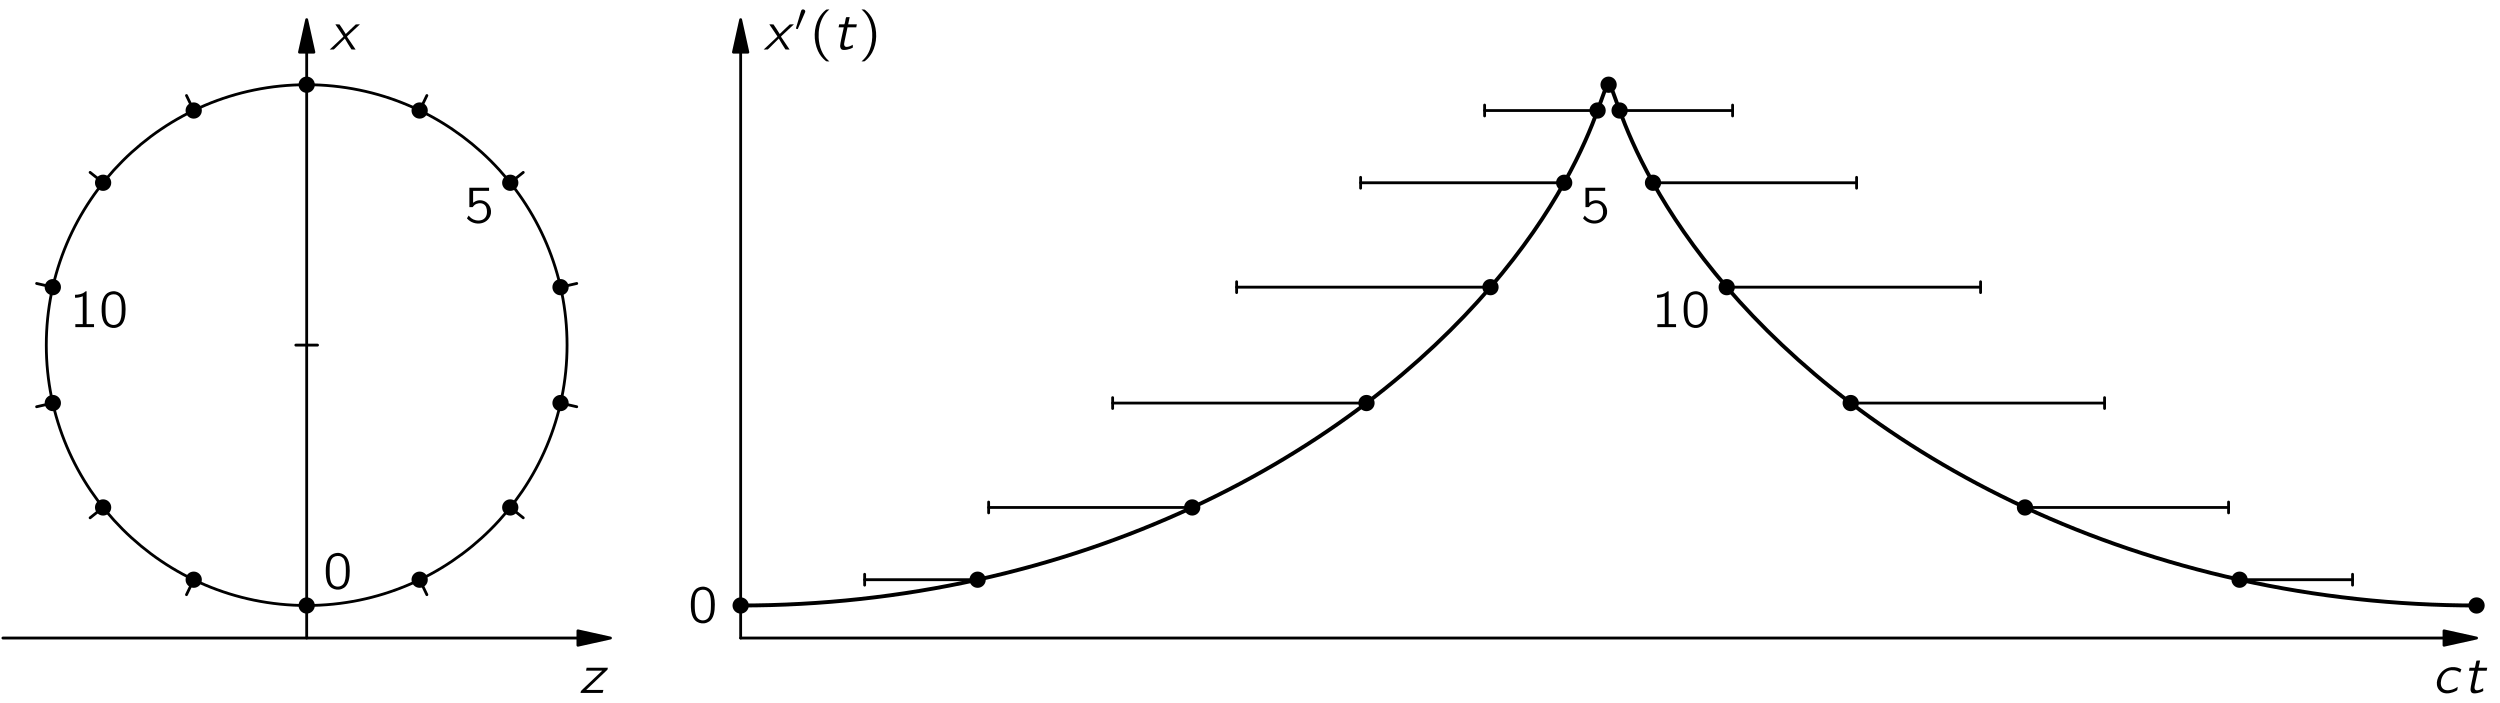 <?xml version="1.0" encoding="ISO-8859-1"?>
<!DOCTYPE svg PUBLIC "-//W3C//DTD SVG 1.1//EN" "http://www.w3.org/Graphics/SVG/1.1/DTD/svg11.dtd">
<!-- This file was generated by dvisvgm 1.0.8 () -->
<!-- Sat May 26 11:39:39 2012 -->
<svg xmlns="http://www.w3.org/2000/svg" xmlns:xlink="http://www.w3.org/1999/xlink" height="130.108pt" version="1.1" viewBox="56.621 54.06 327.427 92.23" width="462.448pt">
<defs>
<path d="M1.04 -2.79C1.015 -2.79 0.99 -2.78 0.965 -2.77C0.85 -2.72 0.825 -2.605 0.79 -2.495L0.73 -2.295L0.275 -0.75C0.26 -0.7 0.145 -0.34 0.15 -0.305C0.16 -0.25 0.24 -0.235 0.285 -0.22C0.305 -0.215 0.325 -0.205 0.345 -0.21C0.405 -0.215 0.425 -0.3 0.44 -0.345L0.635 -0.78L1.105 -1.865C1.15 -1.965 1.325 -2.34 1.35 -2.43C1.44 -2.665 1.2 -2.82 1.04 -2.79Z" id="g048"/>
<path d="M3.367 -0.805C3.262 -0.742 3.164 -0.672 3.059 -0.616C2.779 -0.469 2.478 -0.378 2.163 -0.357C1.939 -0.343 1.715 -0.364 1.526 -0.49C1.127 -0.749 1.099 -1.267 1.211 -1.743C1.351 -2.282 1.708 -2.786 2.268 -2.94C2.443 -2.989 2.618 -2.989 2.793 -2.975C3.087 -2.961 3.311 -2.898 3.528 -2.758C3.577 -2.723 3.633 -2.688 3.689 -2.667L3.85 -3.094C3.486 -3.297 3.157 -3.423 2.576 -3.388C2.058 -3.346 1.666 -3.115 1.351 -2.828C0.798 -2.317 0.294 -1.19 0.924 -0.406C0.987 -0.329 1.05 -0.266 1.127 -0.203C1.589 0.147 2.219 0.098 2.744 -0.084C2.863 -0.126 3.241 -0.28 3.304 -0.371C3.339 -0.427 3.367 -0.791 3.367 -0.805Z" id="g199"/>
<path d="M0.847 -3.304L0.77 -2.912H1.449C1.421 -2.716 1.365 -2.513 1.323 -2.317C1.26 -2.016 0.973 -0.777 0.973 -0.49C0.973 -0.378 0.987 -0.259 1.043 -0.161C1.113 -0.007 1.26 0.056 1.477 0.056C1.75 0.056 2.023 0 2.282 -0.091C2.338 -0.112 2.604 -0.217 2.632 -0.252C2.653 -0.28 2.639 -0.322 2.639 -0.35C2.639 -0.441 2.625 -0.539 2.625 -0.63C2.478 -0.546 2.422 -0.49 2.226 -0.427C2.016 -0.357 1.68 -0.259 1.547 -0.483C1.449 -0.651 1.512 -0.875 1.547 -1.057C1.575 -1.204 1.932 -2.856 1.939 -2.912H3.087L3.164 -3.304H2.023L2.226 -4.249C2.065 -4.249 1.897 -4.256 1.757 -4.235C1.652 -3.962 1.645 -3.591 1.54 -3.318L1.484 -3.304H0.847Z" id="g1116"/>
<path d="M0.749 -3.304C0.826 -3.157 0.931 -3.024 1.022 -2.891C1.078 -2.807 1.694 -1.883 1.722 -1.848S1.799 -1.757 1.799 -1.715C1.799 -1.666 1.729 -1.617 1.694 -1.589C1.379 -1.295 0.049 -0.049 0.007 0C0.189 0 0.371 0 0.539 -0.007L0.686 -0.14L1.988 -1.442C2.268 -0.959 2.548 -0.476 2.856 -0.014C3.024 0.007 3.22 0 3.402 0C3.318 -0.14 2.366 -1.54 2.345 -1.575S2.275 -1.659 2.282 -1.701C2.289 -1.75 2.359 -1.792 2.387 -1.82C2.492 -1.925 2.604 -2.023 2.716 -2.128C2.821 -2.226 3.934 -3.262 3.969 -3.304C3.787 -3.304 3.605 -3.304 3.43 -3.297C2.975 -2.891 2.555 -2.45 2.107 -2.037C1.834 -2.457 1.582 -2.898 1.288 -3.297C1.113 -3.304 0.931 -3.304 0.749 -3.304Z" id="g1120"/>
<path d="M1.022 -3.304L0.945 -2.926H3.073L1.05 -1.001C0.798 -0.749 0.525 -0.518 0.28 -0.259C0.259 -0.175 0.238 -0.091 0.217 0C1.176 -0.007 2.198 0.014 3.115 -0.007C3.164 -0.119 3.185 -0.259 3.213 -0.392H0.959L3.752 -3.052C3.78 -3.129 3.794 -3.213 3.808 -3.304H1.022Z" id="g1122"/>
<path d="M2.59 1.554C2.555 1.512 2.506 1.477 2.464 1.442C1.701 0.756 1.232 -0.308 1.183 -1.603C1.148 -2.485 1.295 -3.388 1.715 -4.179C1.911 -4.55 2.156 -4.865 2.464 -5.138C2.506 -5.173 2.555 -5.208 2.59 -5.25H2.331C2.184 -5.25 2.198 -5.25 2.093 -5.166C1.729 -4.879 1.428 -4.501 1.197 -4.088C0.532 -2.835 0.483 -1.169 1.092 0.182C1.323 0.693 1.659 1.12 2.086 1.47C2.177 1.54 2.177 1.554 2.331 1.554H2.59Z" id="g240"/>
<path d="M0.434 -5.25C0.469 -5.208 0.518 -5.173 0.56 -5.138C1.421 -4.368 1.904 -3.122 1.841 -1.603C1.813 -0.854 1.638 -0.098 1.267 0.56C1.085 0.889 0.84 1.19 0.56 1.442C0.518 1.477 0.469 1.512 0.434 1.554H0.693C0.84 1.554 0.826 1.554 0.931 1.47C1.295 1.183 1.596 0.805 1.827 0.392C2.492 -0.861 2.541 -2.527 1.932 -3.878C1.701 -4.389 1.365 -4.816 0.938 -5.166C0.847 -5.236 0.847 -5.25 0.693 -5.25H0.434Z" id="g241"/>
<path d="M1.841 -4.704C1.673 -4.683 1.512 -4.655 1.358 -4.585C0.63 -4.305 0.371 -3.353 0.371 -2.415C0.371 -2.268 0.371 -2.128 0.378 -1.981C0.399 -1.33 0.546 -0.693 0.917 -0.301C1.225 0.014 1.68 0.147 2.107 0.105C2.366 0.077 2.59 -0.021 2.779 -0.14C3.374 -0.56 3.514 -1.428 3.514 -2.366C3.514 -3.136 3.381 -3.829 3.003 -4.249C2.716 -4.564 2.268 -4.746 1.841 -4.704ZM2.436 -4.193C2.506 -4.151 2.576 -4.095 2.639 -4.039C2.898 -3.78 2.982 -3.276 2.996 -2.814C2.996 -2.716 3.003 -2.625 3.003 -2.527V-2.17C3.003 -1.568 2.947 -0.987 2.681 -0.63C2.331 -0.175 1.589 -0.161 1.218 -0.616C1.134 -0.714 1.078 -0.826 1.036 -0.945C0.91 -1.302 0.882 -1.75 0.882 -2.198V-2.555C0.882 -2.646 0.889 -2.73 0.889 -2.821C0.889 -3.374 1.029 -3.92 1.4 -4.158C1.673 -4.326 2.1 -4.375 2.436 -4.193Z" id="g248"/>
<path d="M0.777 -4.242V-3.85C1.127 -3.85 1.47 -3.906 1.792 -4.046V-0.392H0.819V0H3.269V-0.392H2.296V-4.704C2.254 -4.704 2.205 -4.711 2.17 -4.697C2.114 -4.676 2.072 -4.62 2.023 -4.585C1.736 -4.347 1.232 -4.242 0.777 -4.242Z" id="g249"/>
<path d="M0.658 -4.592V-2.044H0.959C1.001 -2.044 1.057 -2.03 1.092 -2.051C1.134 -2.072 1.155 -2.121 1.176 -2.156C1.225 -2.219 1.274 -2.275 1.337 -2.324C1.638 -2.562 2.107 -2.632 2.457 -2.471C2.856 -2.289 2.968 -1.841 2.968 -1.442C2.968 -1.197 2.926 -0.945 2.786 -0.735C2.513 -0.308 1.925 -0.217 1.463 -0.336C1.071 -0.427 0.791 -0.651 0.574 -0.931H0.567C0.546 -0.896 0.35 -0.616 0.35 -0.581C0.35 -0.553 0.378 -0.532 0.392 -0.511C0.623 -0.28 0.847 -0.112 1.197 0.007C1.834 0.224 2.597 0.105 3.073 -0.392C3.29 -0.623 3.444 -0.917 3.486 -1.232C3.605 -2.1 2.961 -3.031 1.89 -2.94C1.575 -2.898 1.372 -2.779 1.148 -2.611V-4.179H3.241V-4.592H0.658Z" id="g253"/>
</defs>
<g id="page1">
<g transform="matrix(1 0 0 1 96.64 137.724)">
<path d="M 35.566 0L -39.834 -0" fill="none" stroke="#000000" stroke-linecap="round" stroke-linejoin="round" stroke-miterlimit="10.037" stroke-width="0.37"/>
</g>
<g transform="matrix(1 0 0 1 96.64 137.724)">
<path d="M 39.834 0L 35.566 -0.946L 35.566 0.946L 39.834 0Z" fill="#000000"/>
</g>
<g transform="matrix(1 0 0 1 96.64 137.724)">
<path d="M 39.834 0L 35.566 -0.946L 35.566 0.946L 39.834 0Z" fill="none" stroke="#000000" stroke-linecap="round" stroke-linejoin="round" stroke-miterlimit="10.037" stroke-width="0.37"/>
</g>
<g transform="matrix(1 0 0 1 96.64 137.724)">
<path d="M 0 -76.822L 0 0" fill="none" stroke="#000000" stroke-linecap="round" stroke-linejoin="round" stroke-miterlimit="10.037" stroke-width="0.37"/>
</g>
<g transform="matrix(1 0 0 1 96.64 137.724)">
<path d="M 0 -81.09L -0.946 -76.822L 0.946 -76.822L 0 -81.09Z" fill="#000000"/>
</g>
<g transform="matrix(1 0 0 1 96.64 137.724)">
<path d="M 0 -81.09L -0.946 -76.822L 0.946 -76.822L 0 -81.09Z" fill="none" stroke="#000000" stroke-linecap="round" stroke-linejoin="round" stroke-miterlimit="10.037" stroke-width="0.37"/>
</g>
<g transform="matrix(1 0 0 1 96.64 137.724)">
<path d="M -1.423 -38.411L 1.423 -38.411" fill="none" stroke="#000000" stroke-linecap="round" stroke-linejoin="round" stroke-miterlimit="10.037" stroke-width="0.37"/>
</g>
<g transform="matrix(1 0 0 1 96.64 137.724)">
<path d="M 280.26 0L 56.906 0" fill="none" stroke="#000000" stroke-linecap="round" stroke-linejoin="round" stroke-miterlimit="10.037" stroke-width="0.37"/>
</g>
<g transform="matrix(1 0 0 1 96.64 137.724)">
<path d="M 284.528 0L 280.26 -0.946L 280.26 0.946L 284.528 0Z" fill="#000000"/>
</g>
<g transform="matrix(1 0 0 1 96.64 137.724)">
<path d="M 284.528 0L 280.26 -0.946L 280.26 0.946L 284.528 0Z" fill="none" stroke="#000000" stroke-linecap="round" stroke-linejoin="round" stroke-miterlimit="10.037" stroke-width="0.37"/>
</g>
<g transform="matrix(1 0 0 1 96.64 137.724)">
<path d="M 56.906 -76.822L 56.906 0" fill="none" stroke="#000000" stroke-linecap="round" stroke-linejoin="round" stroke-miterlimit="10.037" stroke-width="0.37"/>
</g>
<g transform="matrix(1 0 0 1 96.64 137.724)">
<path d="M 56.906 -81.09L 55.959 -76.822L 57.852 -76.822L 56.906 -81.09Z" fill="#000000"/>
</g>
<g transform="matrix(1 0 0 1 96.64 137.724)">
<path d="M 56.906 -81.09L 55.959 -76.822L 57.852 -76.822L 56.906 -81.09Z" fill="none" stroke="#000000" stroke-linecap="round" stroke-linejoin="round" stroke-miterlimit="10.037" stroke-width="0.37"/>
</g>
<g transform="matrix(1 0 0 1 96.64 137.724)">
<path d="M 34.143 -38.411C 34.143 -57.268 18.857 -72.555 0 -72.555C -18.857 -72.555 -34.143 -57.268 -34.143 -38.411C -34.143 -19.554 -18.857 -4.268 0 -4.268C 18.857 -4.268 34.143 -19.554 34.143 -38.411Z" fill="none" stroke="#000000" stroke-linecap="round" stroke-linejoin="round" stroke-miterlimit="10.037" stroke-width="0.37"/>
</g>
<g transform="matrix(1 0 0 1 96.64 137.724)">
<circle cx="2.09067e-15" cy="-4.268" r="1.067" fill="#000000"/>
</g>
<g transform="matrix(1 0 0 1 96.64 137.724)">
<circle cx="56.906" cy="-4.268" r="1.067" fill="#000000"/>
</g>
<g transform="matrix(1 0 0 1 96.64 137.724)">
<path d="M 14.814 -7.649L 15.76 -5.686" fill="none" stroke="#000000" stroke-linecap="round" stroke-linejoin="round" stroke-miterlimit="10.037" stroke-width="0.37"/>
</g>
<g transform="matrix(1 0 0 1 96.64 137.724)">
<circle cx="14.814" cy="-7.649" r="1.067" fill="#000000"/>
</g>
<g transform="matrix(1 0 0 1 96.64 137.724)">
<path d="M 73.164 -6.938L 73.164 -8.36" fill="none" stroke="#000000" stroke-linecap="round" stroke-linejoin="round" stroke-miterlimit="10.037" stroke-width="0.37"/>
</g>
<g transform="matrix(1 0 0 1 96.64 137.724)">
<path d="M 87.978 -7.649L 73.164 -7.649" fill="none" stroke="#000000" stroke-linecap="round" stroke-linejoin="round" stroke-miterlimit="10.037" stroke-width="0.37"/>
</g>
<g transform="matrix(1 0 0 1 96.64 137.724)">
<circle cx="87.978" cy="-7.649" r="1.067" fill="#000000"/>
</g>
<g transform="matrix(1 0 0 1 96.64 137.724)">
<path d="M 26.694 -17.123L 28.398 -15.764" fill="none" stroke="#000000" stroke-linecap="round" stroke-linejoin="round" stroke-miterlimit="10.037" stroke-width="0.37"/>
</g>
<g transform="matrix(1 0 0 1 96.64 137.724)">
<circle cx="26.694" cy="-17.123" r="1.067" fill="#000000"/>
</g>
<g transform="matrix(1 0 0 1 96.64 137.724)">
<path d="M 89.423 -16.412L 89.423 -17.834" fill="none" stroke="#000000" stroke-linecap="round" stroke-linejoin="round" stroke-miterlimit="10.037" stroke-width="0.37"/>
</g>
<g transform="matrix(1 0 0 1 96.64 137.724)">
<path d="M 116.117 -17.123L 89.423 -17.123" fill="none" stroke="#000000" stroke-linecap="round" stroke-linejoin="round" stroke-miterlimit="10.037" stroke-width="0.37"/>
</g>
<g transform="matrix(1 0 0 1 96.64 137.724)">
<circle cx="116.117" cy="-17.123" r="1.067" fill="#000000"/>
</g>
<g transform="matrix(1 0 0 1 96.64 137.724)">
<path d="M 33.287 -30.814L 35.412 -30.329" fill="none" stroke="#000000" stroke-linecap="round" stroke-linejoin="round" stroke-miterlimit="10.037" stroke-width="0.37"/>
</g>
<g transform="matrix(1 0 0 1 96.64 137.724)">
<circle cx="33.287" cy="-30.814" r="1.067" fill="#000000"/>
</g>
<g transform="matrix(1 0 0 1 96.64 137.724)">
<path d="M 105.682 -30.102L 105.682 -31.525" fill="none" stroke="#000000" stroke-linecap="round" stroke-linejoin="round" stroke-miterlimit="10.037" stroke-width="0.37"/>
</g>
<g transform="matrix(1 0 0 1 96.64 137.724)">
<path d="M 138.969 -30.814L 105.682 -30.814" fill="none" stroke="#000000" stroke-linecap="round" stroke-linejoin="round" stroke-miterlimit="10.037" stroke-width="0.37"/>
</g>
<g transform="matrix(1 0 0 1 96.64 137.724)">
<circle cx="138.969" cy="-30.814" r="1.067" fill="#000000"/>
</g>
<g transform="matrix(1 0 0 1 96.64 137.724)">
<path d="M 33.287 -46.009L 35.412 -46.494" fill="none" stroke="#000000" stroke-linecap="round" stroke-linejoin="round" stroke-miterlimit="10.037" stroke-width="0.37"/>
</g>
<g transform="matrix(1 0 0 1 96.64 137.724)">
<circle cx="33.287" cy="-46.009" r="1.067" fill="#000000"/>
</g>
<g transform="matrix(1 0 0 1 96.64 137.724)">
<path d="M 121.94 -45.297L 121.94 -46.72" fill="none" stroke="#000000" stroke-linecap="round" stroke-linejoin="round" stroke-miterlimit="10.037" stroke-width="0.37"/>
</g>
<g transform="matrix(1 0 0 1 96.64 137.724)">
<path d="M 155.228 -46.009L 121.94 -46.009" fill="none" stroke="#000000" stroke-linecap="round" stroke-linejoin="round" stroke-miterlimit="10.037" stroke-width="0.37"/>
</g>
<g transform="matrix(1 0 0 1 96.64 137.724)">
<circle cx="155.228" cy="-46.009" r="1.067" fill="#000000"/>
</g>
<g transform="matrix(1 0 0 1 96.64 137.724)">
<path d="M 26.694 -59.699L 28.398 -61.058" fill="none" stroke="#000000" stroke-linecap="round" stroke-linejoin="round" stroke-miterlimit="10.037" stroke-width="0.37"/>
</g>
<g transform="matrix(1 0 0 1 96.64 137.724)">
<circle cx="26.694" cy="-59.699" r="1.067" fill="#000000"/>
</g>
<g transform="matrix(1 0 0 1 96.64 137.724)">
<path d="M 138.199 -58.988L 138.199 -60.41" fill="none" stroke="#000000" stroke-linecap="round" stroke-linejoin="round" stroke-miterlimit="10.037" stroke-width="0.37"/>
</g>
<g transform="matrix(1 0 0 1 96.64 137.724)">
<path d="M 164.893 -59.699L 138.199 -59.699" fill="none" stroke="#000000" stroke-linecap="round" stroke-linejoin="round" stroke-miterlimit="10.037" stroke-width="0.37"/>
</g>
<g transform="matrix(1 0 0 1 96.64 137.724)">
<circle cx="164.893" cy="-59.699" r="1.067" fill="#000000"/>
</g>
<g transform="matrix(1 0 0 1 96.64 137.724)">
<path d="M 14.814 -69.173L 15.76 -71.137" fill="none" stroke="#000000" stroke-linecap="round" stroke-linejoin="round" stroke-miterlimit="10.037" stroke-width="0.37"/>
</g>
<g transform="matrix(1 0 0 1 96.64 137.724)">
<circle cx="14.814" cy="-69.173" r="1.067" fill="#000000"/>
</g>
<g transform="matrix(1 0 0 1 96.64 137.724)">
<path d="M 154.458 -68.462L 154.458 -69.885" fill="none" stroke="#000000" stroke-linecap="round" stroke-linejoin="round" stroke-miterlimit="10.037" stroke-width="0.37"/>
</g>
<g transform="matrix(1 0 0 1 96.64 137.724)">
<path d="M 169.272 -69.173L 154.458 -69.173" fill="none" stroke="#000000" stroke-linecap="round" stroke-linejoin="round" stroke-miterlimit="10.037" stroke-width="0.37"/>
</g>
<g transform="matrix(1 0 0 1 96.64 137.724)">
<circle cx="169.272" cy="-69.173" r="1.067" fill="#000000"/>
</g>
<g transform="matrix(1 0 0 1 96.64 137.724)">
<circle cx="2.09067e-15" cy="-72.555" r="1.067" fill="#000000"/>
</g>
<g transform="matrix(1 0 0 1 96.64 137.724)">
<circle cx="170.717" cy="-72.555" r="1.067" fill="#000000"/>
</g>
<g transform="matrix(1 0 0 1 96.64 137.724)">
<path d="M -14.814 -69.173L -15.76 -71.137" fill="none" stroke="#000000" stroke-linecap="round" stroke-linejoin="round" stroke-miterlimit="10.037" stroke-width="0.37"/>
</g>
<g transform="matrix(1 0 0 1 96.64 137.724)">
<circle cx="-14.814" cy="-69.173" r="1.067" fill="#000000"/>
</g>
<g transform="matrix(1 0 0 1 96.64 137.724)">
<path d="M 186.975 -68.462L 186.975 -69.885" fill="none" stroke="#000000" stroke-linecap="round" stroke-linejoin="round" stroke-miterlimit="10.037" stroke-width="0.37"/>
</g>
<g transform="matrix(1 0 0 1 96.64 137.724)">
<path d="M 172.161 -69.173L 186.975 -69.173" fill="none" stroke="#000000" stroke-linecap="round" stroke-linejoin="round" stroke-miterlimit="10.037" stroke-width="0.37"/>
</g>
<g transform="matrix(1 0 0 1 96.64 137.724)">
<circle cx="172.161" cy="-69.173" r="1.067" fill="#000000"/>
</g>
<g transform="matrix(1 0 0 1 96.64 137.724)">
<path d="M -26.694 -59.699L -28.398 -61.058" fill="none" stroke="#000000" stroke-linecap="round" stroke-linejoin="round" stroke-miterlimit="10.037" stroke-width="0.37"/>
</g>
<g transform="matrix(1 0 0 1 96.64 137.724)">
<circle cx="-26.694" cy="-59.699" r="1.067" fill="#000000"/>
</g>
<g transform="matrix(1 0 0 1 96.64 137.724)">
<path d="M 203.234 -58.988L 203.234 -60.41" fill="none" stroke="#000000" stroke-linecap="round" stroke-linejoin="round" stroke-miterlimit="10.037" stroke-width="0.37"/>
</g>
<g transform="matrix(1 0 0 1 96.64 137.724)">
<path d="M 176.54 -59.699L 203.234 -59.699" fill="none" stroke="#000000" stroke-linecap="round" stroke-linejoin="round" stroke-miterlimit="10.037" stroke-width="0.37"/>
</g>
<g transform="matrix(1 0 0 1 96.64 137.724)">
<circle cx="176.54" cy="-59.699" r="1.067" fill="#000000"/>
</g>
<g transform="matrix(1 0 0 1 96.64 137.724)">
<path d="M -33.287 -46.009L -35.412 -46.494" fill="none" stroke="#000000" stroke-linecap="round" stroke-linejoin="round" stroke-miterlimit="10.037" stroke-width="0.37"/>
</g>
<g transform="matrix(1 0 0 1 96.64 137.724)">
<circle cx="-33.287" cy="-46.009" r="1.067" fill="#000000"/>
</g>
<g transform="matrix(1 0 0 1 96.64 137.724)">
<path d="M 219.493 -45.297L 219.493 -46.72" fill="none" stroke="#000000" stroke-linecap="round" stroke-linejoin="round" stroke-miterlimit="10.037" stroke-width="0.37"/>
</g>
<g transform="matrix(1 0 0 1 96.64 137.724)">
<path d="M 186.205 -46.009L 219.493 -46.009" fill="none" stroke="#000000" stroke-linecap="round" stroke-linejoin="round" stroke-miterlimit="10.037" stroke-width="0.37"/>
</g>
<g transform="matrix(1 0 0 1 96.64 137.724)">
<circle cx="186.205" cy="-46.009" r="1.067" fill="#000000"/>
</g>
<g transform="matrix(1 0 0 1 96.64 137.724)">
<path d="M -33.287 -30.814L -35.412 -30.329" fill="none" stroke="#000000" stroke-linecap="round" stroke-linejoin="round" stroke-miterlimit="10.037" stroke-width="0.37"/>
</g>
<g transform="matrix(1 0 0 1 96.64 137.724)">
<circle cx="-33.287" cy="-30.814" r="1.067" fill="#000000"/>
</g>
<g transform="matrix(1 0 0 1 96.64 137.724)">
<path d="M 235.751 -30.102L 235.751 -31.525" fill="none" stroke="#000000" stroke-linecap="round" stroke-linejoin="round" stroke-miterlimit="10.037" stroke-width="0.37"/>
</g>
<g transform="matrix(1 0 0 1 96.64 137.724)">
<path d="M 202.464 -30.814L 235.751 -30.814" fill="none" stroke="#000000" stroke-linecap="round" stroke-linejoin="round" stroke-miterlimit="10.037" stroke-width="0.37"/>
</g>
<g transform="matrix(1 0 0 1 96.64 137.724)">
<circle cx="202.464" cy="-30.814" r="1.067" fill="#000000"/>
</g>
<g transform="matrix(1 0 0 1 96.64 137.724)">
<path d="M -26.694 -17.123L -28.398 -15.764" fill="none" stroke="#000000" stroke-linecap="round" stroke-linejoin="round" stroke-miterlimit="10.037" stroke-width="0.37"/>
</g>
<g transform="matrix(1 0 0 1 96.64 137.724)">
<circle cx="-26.694" cy="-17.123" r="1.067" fill="#000000"/>
</g>
<g transform="matrix(1 0 0 1 96.64 137.724)">
<path d="M 252.01 -16.412L 252.01 -17.834" fill="none" stroke="#000000" stroke-linecap="round" stroke-linejoin="round" stroke-miterlimit="10.037" stroke-width="0.37"/>
</g>
<g transform="matrix(1 0 0 1 96.64 137.724)">
<path d="M 225.316 -17.123L 252.01 -17.123" fill="none" stroke="#000000" stroke-linecap="round" stroke-linejoin="round" stroke-miterlimit="10.037" stroke-width="0.37"/>
</g>
<g transform="matrix(1 0 0 1 96.64 137.724)">
<circle cx="225.316" cy="-17.123" r="1.067" fill="#000000"/>
</g>
<g transform="matrix(1 0 0 1 96.64 137.724)">
<path d="M -14.814 -7.649L -15.76 -5.686" fill="none" stroke="#000000" stroke-linecap="round" stroke-linejoin="round" stroke-miterlimit="10.037" stroke-width="0.37"/>
</g>
<g transform="matrix(1 0 0 1 96.64 137.724)">
<circle cx="-14.814" cy="-7.649" r="1.067" fill="#000000"/>
</g>
<g transform="matrix(1 0 0 1 96.64 137.724)">
<path d="M 268.269 -6.938L 268.269 -8.36" fill="none" stroke="#000000" stroke-linecap="round" stroke-linejoin="round" stroke-miterlimit="10.037" stroke-width="0.37"/>
</g>
<g transform="matrix(1 0 0 1 96.64 137.724)">
<path d="M 253.455 -7.649L 268.269 -7.649" fill="none" stroke="#000000" stroke-linecap="round" stroke-linejoin="round" stroke-miterlimit="10.037" stroke-width="0.37"/>
</g>
<g transform="matrix(1 0 0 1 96.64 137.724)">
<circle cx="253.455" cy="-7.649" r="1.067" fill="#000000"/>
</g>
<g transform="matrix(1 0 0 1 96.64 137.724)">
<circle cx="284.528" cy="-4.268" r="1.067" fill="#000000"/>
</g>
<g transform="matrix(1 0 0 1 96.64 137.724)">
<path d="M 56.906 -4.268C 59.536 -4.268 62.166 -4.339 64.793 -4.483C 67.412 -4.625 70.026 -4.839 72.632 -5.124C 75.223 -5.407 77.805 -5.76 80.376 -6.184C 82.923 -6.603 85.458 -7.092 87.978 -7.649C 90.467 -8.199 92.94 -8.817 95.394 -9.501C 97.81 -10.175 100.206 -10.913 102.582 -11.717C 104.911 -12.505 107.218 -13.355 109.501 -14.268C 111.732 -15.16 113.938 -16.112 116.117 -17.123C 118.238 -18.108 120.333 -19.148 122.398 -20.246C 124.399 -21.31 126.373 -22.427 128.314 -23.597C 130.189 -24.727 132.033 -25.906 133.844 -27.134C 135.585 -28.315 137.294 -29.541 138.969 -30.814C 140.571 -32.03 142.14 -33.288 143.675 -34.588C 145.135 -35.825 146.562 -37.099 147.954 -38.411C 149.271 -39.652 150.555 -40.926 151.804 -42.234C 152.978 -43.463 154.12 -44.721 155.228 -46.009C 156.26 -47.209 157.263 -48.436 158.232 -49.688C 159.128 -50.845 159.996 -52.024 160.832 -53.225C 161.597 -54.324 162.335 -55.441 163.044 -56.577C 163.685 -57.603 164.303 -58.644 164.893 -59.699C 165.419 -60.639 165.925 -61.591 166.407 -62.554C 166.828 -63.396 167.232 -64.246 167.616 -65.106C 167.945 -65.838 168.259 -66.577 168.558 -67.321C 168.805 -67.935 169.042 -68.553 169.272 -69.173C 169.452 -69.66 169.629 -70.148 169.799 -70.638C 169.923 -70.994 170.067 -71.407 170.185 -71.698C 170.273 -71.916 170.368 -72.131 170.475 -72.34C 170.529 -72.446 170.601 -72.555 170.717 -72.555C 170.832 -72.555 170.905 -72.446 170.958 -72.34C 171.063 -72.13 171.16 -71.916 171.248 -71.698C 171.366 -71.41 171.51 -70.994 171.634 -70.638C 171.804 -70.148 171.981 -69.66 172.161 -69.173C 172.391 -68.553 172.628 -67.935 172.875 -67.321C 173.174 -66.576 173.488 -65.838 173.817 -65.106C 174.201 -64.246 174.605 -63.396 175.026 -62.554C 175.508 -61.591 176.014 -60.639 176.54 -59.699C 177.131 -58.644 177.748 -57.603 178.389 -56.577C 179.098 -55.441 179.836 -54.324 180.601 -53.225C 181.437 -52.024 182.305 -50.845 183.201 -49.688C 184.17 -48.436 185.173 -47.209 186.205 -46.009C 187.313 -44.721 188.455 -43.463 189.629 -42.234C 190.878 -40.926 192.162 -39.652 193.479 -38.411C 194.871 -37.099 196.298 -35.825 197.758 -34.588C 199.293 -33.288 200.862 -32.03 202.464 -30.814C 204.139 -29.541 205.848 -28.315 207.589 -27.134C 209.4 -25.906 211.244 -24.727 213.119 -23.597C 215.06 -22.427 217.034 -21.31 219.035 -20.246C 221.1 -19.148 223.195 -18.108 225.316 -17.123C 227.495 -16.112 229.701 -15.16 231.932 -14.268C 234.215 -13.355 236.522 -12.505 238.851 -11.717C 241.227 -10.913 243.623 -10.175 246.039 -9.501C 248.493 -8.817 250.966 -8.199 253.455 -7.649C 255.975 -7.092 258.51 -6.603 261.057 -6.184C 263.628 -5.76 266.21 -5.407 268.801 -5.124C 271.407 -4.839 274.022 -4.625 276.64 -4.483C 279.267 -4.34 281.897 -4.268 284.528 -4.268" fill="none" stroke="#000000" stroke-linecap="round" stroke-linejoin="round" stroke-miterlimit="10.037" stroke-width="0.512"/>
</g><use x="132.327" xlink:href="#g1122" y="144.925"/>
<use x="99.655" xlink:href="#g1120" y="60.555"/>
<use x="98.773" xlink:href="#g248" y="131.267"/>
<use x="117.315" xlink:href="#g253" y="83.265"/>
<use x="65.486" xlink:href="#g249" y="96.956"/>
<use x="69.379" xlink:href="#g248" y="96.956"/>
<use x="375.328" xlink:href="#g199" y="144.925"/>
<use x="379.405" xlink:href="#g1116" y="144.925"/>
<use x="156.56" xlink:href="#g1120" y="60.555"/>
<use x="160.649" xlink:href="#g048" y="58.084"/>
<use x="162.59" xlink:href="#g240" y="60.555"/>
<use x="165.618" xlink:href="#g1116" y="60.555"/>
<use x="168.96" xlink:href="#g241" y="60.555"/>
<use x="146.644" xlink:href="#g248" y="135.693"/>
<use x="263.666" xlink:href="#g253" y="83.265"/>
<use x="272.932" xlink:href="#g249" y="96.956"/>
<use x="276.826" xlink:href="#g248" y="96.956"/>
</g>
</svg>

